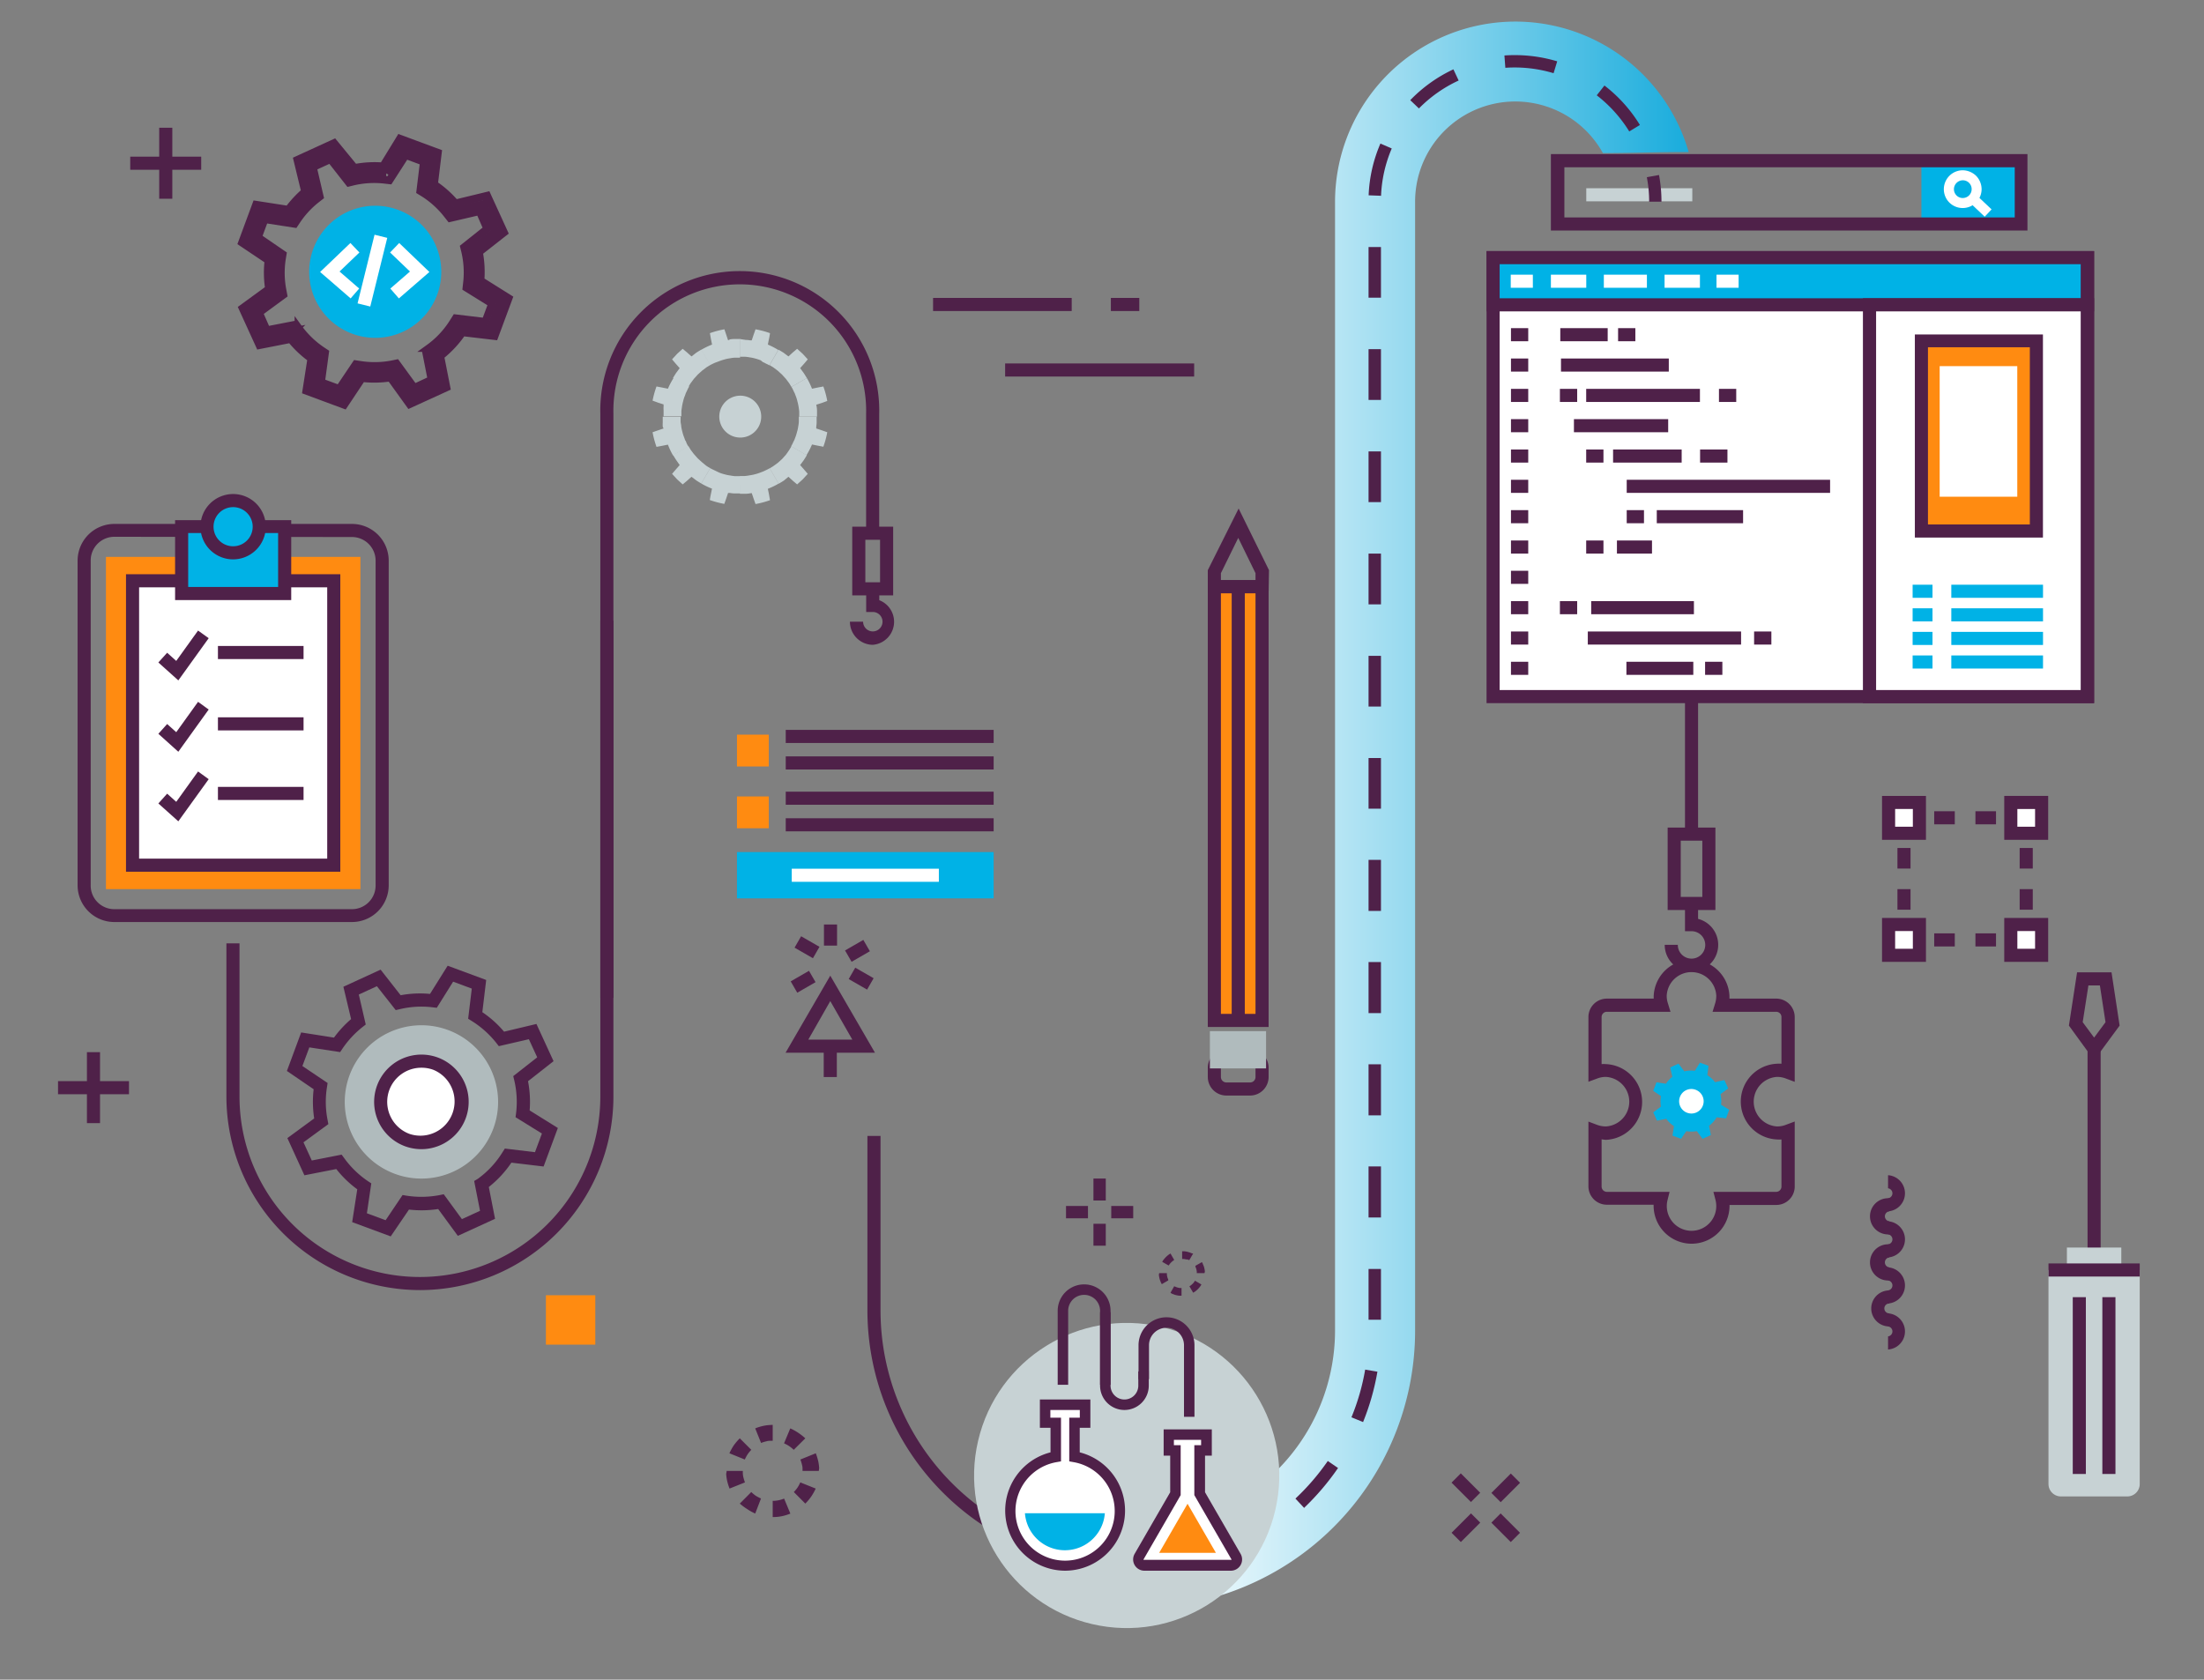 <?xml version="1.0" encoding="utf-8"?><svg xmlns="http://www.w3.org/2000/svg" viewBox="0 0 286 218"><rect x="0" y="0" width="286" height="218" fill="#808080" stroke="none"/><defs><linearGradient id="a" x1="147.59" y1="105.74" x2="219.99" y2="105.74" gradientUnits="userSpaceOnUse"><stop offset="0" stop-color="#fff"/><stop offset=".12" stop-color="#ebf8fc"/><stop offset=".36" stop-color="#b6e5f4"/><stop offset=".71" stop-color="#61c6e7"/><stop offset="1" stop-color="#16abdc"/></linearGradient><style>.a{fill:#4f2149}.b{fill:#c7d2d4}.c{fill:#ff8b11}.d{fill:#b0bbbd}.e{fill:#00b2e6}.f{fill:#fff}.h{fill:none;stroke:#4f2149;stroke-miterlimit:10}</style></defs><path class="a" d="M146 203.54a33.48 33.48 0 0 1-33.44-33.44v-22.67h1.7v22.67A31.78 31.78 0 0 0 146 201.84ZM270.89 136.16h1.7v26.9h-1.7z"/><path class="b" d="M268.21 161.92h7.06v3.11h-7.06z"/><path class="b" d="M265.82 164.83v27.78a1.61 1.61 0 0 0 1.61 1.61h8.62a1.61 1.61 0 0 0 1.61-1.61v-27.78Z"/><path class="a" d="M265.82 163.98h11.84v1.7h-11.84zM268.97 168.36h1.7v22.95h-1.7zM272.81 168.36h1.7v22.95h-1.7zM271.74 137.61l-3.27-4.5 1.06-6.91H274l1.05 6.91Zm-1.48-4.94 1.48 2 1.48-2-.73-4.77H271Z"/><path class="c" d="M163.77 76.17v56.28h-6.2V76.17z"/><path class="a" d="M164.62 133.29h-7.89v-58h7.89Zm-6.19-1.7h4.49V77h-4.49ZM162.22 142.19h-3.08a2.41 2.41 0 0 1-2.41-2.41v-1.19a2.41 2.41 0 0 1 2.41-2.41h3.08a2.41 2.41 0 0 1 2.4 2.41v1.19a2.41 2.41 0 0 1-2.4 2.41Zm-3.08-4.31a.71.71 0 0 0-.71.71v1.19a.71.71 0 0 0 .71.71h3.08a.7.7 0 0 0 .7-.71v-1.19a.7.7 0 0 0-.7-.71Z"/><path class="d" d="M157 138.67v-4.84h7.29v4.84z"/><path class="a" d="M159.83 76.68h1.7v56.28h-1.7z"/><path class="a" d="M164.62 77h-7.89v-3l4-8 3.94 8Zm-6.19-1.7h4.49v-.91l-2.24-4.58-2.25 4.58ZM188.356 192.429l1.202-1.202 2.517 2.517-1.201 1.202zM193.527 197.626l1.202-1.202 2.517 2.517-1.202 1.202zM188.361 198.937l2.518-2.517 1.202 1.202-2.518 2.517zM193.531 193.765l2.518-2.517 1.202 1.202-2.518 2.517z"/><path class="e" d="M249.33 20.86h12.91v8.21h-12.91z"/><path class="a" d="M263.09 29.92h-61.84V20h61.84ZM203 28.22h58.44v-6.51H203Z"/><path class="b" d="M205.84 24.43h13.76v1.7h-13.76z"/><path class="f" d="M254.69 27a2.44 2.44 0 0 1-2.45-2.43 2.46 2.46 0 0 1 2.43-2.47 2.56 2.56 0 0 1 1.74.7 2.5 2.5 0 0 1 .73 1.73 2.45 2.45 0 0 1-2.43 2.47Zm0-3.6a1.16 1.16 0 0 0-1.14 1.16 1.15 1.15 0 0 0 .34.81 1.12 1.12 0 0 0 .82.33 1.15 1.15 0 0 0 1.14-1.16 1.14 1.14 0 0 0-1.15-1.14Z"/><path class="f" d="m255.573 26.261.892-.945 1.97 1.86-.892.946z"/><path class="a" d="M222.6 118.11h-6.2v-10.7h6.2Zm-4.5-1.7h2.8v-7.3h-2.8Z"/><path class="a" d="M218.65 89.42h1.7v18.83h-1.7zM219.5 126.11a3.48 3.48 0 0 1-3.48-3.48h1.7a1.78 1.78 0 1 0 1.78-1.77h-.85v-3.6h1.7v2a3.48 3.48 0 0 1-.85 6.85Z"/><path class="a" d="M219.5 161.42a4.93 4.93 0 0 1-4.92-4.92.66.66 0 0 1 0-.14h-6.08a2.39 2.39 0 0 1-2.38-2.39v-8.4l1.14.43a3.35 3.35 0 0 0 1.12.2 3.22 3.22 0 0 0 0-6.43 3.13 3.13 0 0 0-1.12.21l-1.14.42V132a2.39 2.39 0 0 1 2.38-2.39h6.09v-.35a4.92 4.92 0 0 1 9.83 0v.35h6.08a2.4 2.4 0 0 1 2.39 2.39v8.41l-1.15-.43a3.18 3.18 0 0 0-1.13-.21 3.22 3.22 0 0 0 0 6.43 3.18 3.18 0 0 0 1.13-.21l1.15-.43V154a2.39 2.39 0 0 1-2.39 2.39h-6.07v.14a4.92 4.92 0 0 1-4.93 4.89Zm-11.67-13.55V154a.69.69 0 0 0 .68.69h8.14l-.26 1.05a3.21 3.21 0 1 0 6.22 0l-.27-1.05h8.14a.69.69 0 0 0 .69-.69v-6.11a3.77 3.77 0 0 1-.58 0 4.92 4.92 0 0 1 0-9.83 3.77 3.77 0 0 1 .58 0V132a.68.68 0 0 0-.69-.68h-8.25l.34-1.11a3.31 3.31 0 0 0 .14-1 3.22 3.22 0 0 0-6.43 0 3 3 0 0 0 .15 1l.34 1.11h-8.26a.68.68 0 0 0-.68.68v6.11a3.43 3.43 0 0 1 .56 0 4.92 4.92 0 0 1 0 9.83 5.12 5.12 0 0 1-.56-.07Z"/><path class="e" d="m221.7 138.33-1.11-.41-.66 1.06a3.94 3.94 0 0 0-1.37.07l-.75-1-1.08.5.28 1.21a3.75 3.75 0 0 0-.83.9l-1.23-.19-.42 1.11 1 .68a4.19 4.19 0 0 0 0 1.37l-1 .74.49 1.08 1.2-.24a3.89 3.89 0 0 0 1 .95l-.19 1.23 1.11.42.68-1a3.93 3.93 0 0 0 1.37 0l.74 1 1.08-.49-.24-1.2a4.08 4.08 0 0 0 1-1.11l1.21.14.41-1.11-1.06-.66a3.93 3.93 0 0 0-.07-1.37l1-.75-.5-1.08-1.21.28a3.71 3.71 0 0 0-1-.91Z"/><path class="f" d="M220 141.43a1.59 1.59 0 1 1-2 .93 1.58 1.58 0 0 1 2-.93Z"/><path class="a" d="M113.54 136.63h-11.6l5.8-10Zm-8.65-1.7h5.71l-2.86-5Z"/><path class="a" d="M106.89 135.78h1.7v4.01h-1.7zM106.92 119.99h1.7v2.74h-1.7zM103.106 122.996l.85-1.48 2.384 1.37-.85 1.48zM102.605 127.371l2.374-1.37.85 1.473-2.374 1.37zM110.132 127.07l.85-1.478 2.384 1.37-.85 1.479zM109.656 123.36l2.373-1.37.85 1.472-2.373 1.37zM101.96 94.73h26.98v1.7h-26.98zM101.96 98.17h26.98v1.7h-26.98z"/><path class="c" d="M95.63 95.35h4.13v4.13h-4.13z"/><path class="a" d="M101.96 102.75h26.98v1.7h-26.98zM101.96 106.2h26.98v1.7h-26.98z"/><path class="c" d="M95.63 103.37h4.13v4.13h-4.13z"/><path class="e" d="M95.63 110.59h33.31v6.01H95.63z"/><path class="f" d="M102.74 112.75h19.09v1.7h-19.09z"/><path class="a" d="M246.22 115.4h1.7v2.67h-1.7zM246.22 110.06h1.7v2.67h-1.7zM250.99 105.29h2.67v1.7h-2.67zM256.34 105.29h2.67v1.7h-2.67zM262.08 110.06h1.7v2.67h-1.7zM262.08 115.4h1.7v2.67h-1.7zM256.34 121.14h2.67v1.7h-2.67zM250.99 121.14h2.67v1.7h-2.67zM246.22 104.89h1.7v2.5h-1.7z"/><path class="a" d="M245.82 105.29h2.5v1.7h-2.5zM261.68 105.29h2.5v1.7h-2.5z"/><path class="a" d="M262.08 104.89h1.7v2.5h-1.7zM262.08 120.74h1.7v2.5h-1.7z"/><path class="a" d="M261.68 121.14h2.5v1.7h-2.5zM245.82 121.14h2.5v1.7h-2.5z"/><path class="a" d="M246.22 120.74h1.7v2.5h-1.7z"/><path class="f" d="M260.93 104.14h4v4h-4z"/><path class="a" d="M265.78 109h-5.7v-5.7h5.7Zm-4-1.7h2.3V105h-2.3Z"/><path class="f" d="M260.93 119.99h4v4h-4z"/><path class="a" d="M265.78 124.84h-5.7v-5.7h5.7Zm-4-1.7h2.3v-2.3h-2.3Z"/><path class="f" d="M245.07 119.99h4v4h-4z"/><path class="a" d="M249.92 124.84h-5.7v-5.7h5.7Zm-4-1.7h2.3v-2.3h-2.3Z"/><path class="f" d="M245.07 104.14h4v4h-4z"/><path class="a" d="M249.92 109h-5.7v-5.7h5.7Zm-4-1.7h2.3V105h-2.3ZM20.66 16.58h1.7v9.21h-1.7z"/><path class="a" d="M16.9 20.33h9.21v1.7H16.9zM121.08 38.67h17.99v1.7h-17.99zM144.15 38.67h3.69v1.7h-3.69zM130.43 47.17h24.53v1.7h-24.53zM45.68 119.67H14.83a4.77 4.77 0 0 1-4.76-4.76V72.77A4.77 4.77 0 0 1 14.83 68h30.85a4.77 4.77 0 0 1 4.76 4.77v42.14a4.77 4.77 0 0 1-4.76 4.76Zm-30.85-50a3.07 3.07 0 0 0-3.06 3.07v42.14a3.06 3.06 0 0 0 3.06 3.12h30.85a3.07 3.07 0 0 0 3.06-3.06V72.77a3.07 3.07 0 0 0-3.06-3.07Z"/><path class="c" d="M13.75 72.28h33.02v43.12H13.75z"/><path class="f" d="M17.2 75.38h26.11v36.91H17.2z"/><path class="a" d="M44.16 113.14H16.35V74.53h27.81Zm-26.11-1.7h24.41V76.23H18.05Z"/><path class="e" d="M23.57 68.36h13.37v8.66H23.57z"/><path class="a" d="M37.79 77.88H22.72V67.51h15.07Zm-13.37-1.7h11.67v-7H24.42Z"/><path class="e" d="M33.64 68.36A3.39 3.39 0 1 1 30.25 65a3.38 3.38 0 0 1 3.39 3.36Z"/><path class="a" d="M30.25 72.6a4.24 4.24 0 1 1 4.24-4.24 4.25 4.25 0 0 1-4.24 4.24Zm0-6.78a2.54 2.54 0 1 0 2.54 2.54 2.54 2.54 0 0 0-2.54-2.54ZM23.14 88.31l-2.59-2.33 1.14-1.26 1.18 1.06 2.83-3.94 1.38.99-3.94 5.48zM28.28 83.84h11.11v1.7H28.28zM23.14 97.57l-2.59-2.33 1.14-1.27 1.18 1.06 2.83-3.94 1.38 1-3.94 5.48zM28.28 93.1h11.11v1.7H28.28zM23.14 106.6l-2.59-2.32 1.14-1.27 1.18 1.06 2.83-3.94 1.38 1-3.94 5.47zM28.28 102.13h11.11v1.7H28.28zM104.5 195.15l-1.49-1.5a4.55 4.55 0 0 0 .48-.58 5 5 0 0 0 .36-.67l2 .8a6.89 6.89 0 0 1-.56 1 6.5 6.5 0 0 1-.79.95ZM100.27 196.9v-2.11h.24a3.93 3.93 0 0 0 1.24-.29l.81 1.95a6.55 6.55 0 0 1-1.12.34 5.27 5.27 0 0 1-.8.1ZM96 195.15l1.49-1.5a4.78 4.78 0 0 0 .59.49 5.64 5.64 0 0 0 .67.35l-.75 1.95a6.35 6.35 0 0 1-1-.55 7.81 7.81 0 0 1-1-.74ZM94.29 190.91h2.1v.24a2.59 2.59 0 0 0 .06.52 5.55 5.55 0 0 0 .22.73l-2 .8a7.31 7.31 0 0 1-.34-1.12 7 7 0 0 1-.1-.8c.06-.22.06-.37.06-.37ZM96 186.68l1.49 1.49a5.1 5.1 0 0 0-.48.59 5 5 0 0 0-.36.67l-2-.81a7.6 7.6 0 0 1 .55-1 7 7 0 0 1 .8-.94ZM100.27 184.93V187H100c-.14 0-.33 0-.52.06a5.14 5.14 0 0 0-.72.22l-.76-1.89a6.22 6.22 0 0 1 1.12-.34 5.27 5.27 0 0 1 .8-.1ZM104.5 186.68l-1.5 1.49a5.27 5.27 0 0 0-.59-.48 5 5 0 0 0-.67-.36l.81-1.94a6.48 6.48 0 0 1 1 .55 7.42 7.42 0 0 1 .95.74ZM106.25 190.91h-2.11v-.23c0-.15 0-.33-.06-.52a5 5 0 0 0-.22-.73l2-.81a7.65 7.65 0 0 1 .34 1.13 7 7 0 0 1 .1.8Z"/><path class="c" d="M70.84 168.11h6.41v6.41h-6.41z"/><path class="a" d="M138.33 156.52h2.85v1.6h-2.85zM144.2 156.52h2.85v1.6h-2.85zM141.89 158.83h1.6v2.85h-1.6zM141.89 152.96h1.6v2.85h-1.6zM79.6 129.5h-1.7V53.71a18.1 18.1 0 1 1 36.19 0v16.2h-1.7v-16.2a16.4 16.4 0 1 0-32.79 0Z"/><path class="a" d="M54.49 167.44a25.14 25.14 0 0 1-25.11-25.11v-19.89h1.7v19.89a23.41 23.41 0 0 0 46.82 0V80.57h1.7v61.76a25.13 25.13 0 0 1-25.11 25.11ZM115.9 77.27h-5.31v-8.91h5.31Zm-3.61-1.7h1.91v-5.51h-1.91Z"/><path class="a" d="M113.24 83.69a3 3 0 0 1-2.95-3H112a1.26 1.26 0 1 0 1.25-1.26h-.85v-3.01h1.7v1.48a3 3 0 0 1-.85 5.79ZM50.7 160.47l-5-1.85.66-4.26a13.83 13.83 0 0 1-2.72-2.63l-4.14.81-2.21-4.83 3.48-2.55a14.15 14.15 0 0 1-.07-3.79L37.23 139l1.85-5 4.26.67a14.05 14.05 0 0 1 2.22-2.4l-1-4.2 4.83-2.22 2.6 3.32a13.72 13.72 0 0 1 3.81-.17l2.29-3.66 5 1.85-.5 4.18a13.85 13.85 0 0 1 2.82 2.53l4.2-1 2.22 4.83-3.31 2.6a14.17 14.17 0 0 1 .21 3.79l3.66 2.28-1.85 5-4.18-.5a14 14 0 0 1-2.93 3.16l.81 4.13-4.83 2.21-2.55-3.48a14.15 14.15 0 0 1-3.79.07Zm-3.09-3 2.43.9 2.2-3.27.53.09a12.56 12.56 0 0 0 4.28-.08l.53-.11 2.36 3.23 2.35-1.08-.76-3.87.47-.28a12.11 12.11 0 0 0 3.22-3.47l.29-.46 3.91.47.9-2.42L66.9 145l.07-.53a12.27 12.27 0 0 0-.24-4.27l-.13-.53 3.11-2.44-1.08-2.35-3.9.9-.33-.42a12.4 12.4 0 0 0-3.19-2.85l-.46-.29.47-3.91-2.42-.9-2.12 3.39-.53-.06a12 12 0 0 0-4.27.24l-.53.12-2.44-3.1-2.35 1.08.9 3.89-.42.33a12.57 12.57 0 0 0-2.6 2.8l-.3.45-4-.61-.9 2.42 3.27 2.2-.08.54a12 12 0 0 0 .08 4.27l.1.53-3.23 2.36 1.08 2.36 3.87-.76.32.43a12.24 12.24 0 0 0 3.08 3l.45.3Z"/><path class="d" d="M58.15 133.69a9.95 9.95 0 1 1-12.79 5.86 9.95 9.95 0 0 1 12.79-5.86Z"/><path class="f" d="M56.53 138.06a5.29 5.29 0 1 1-6.8 3.11 5.29 5.29 0 0 1 6.8-3.11Z"/><path class="a" d="M54.68 149.15a6.18 6.18 0 0 1-2.13-.38 6.14 6.14 0 0 1 4.28-11.51 6.14 6.14 0 0 1-2.15 11.89Zm0-10.57a4.43 4.43 0 0 0-4.16 2.89 4.44 4.44 0 0 0 2.62 5.7 4.44 4.44 0 0 0 3.09-8.32 4.4 4.4 0 0 0-1.54-.27Z"/><path class="b" d="M97 51.52a2.72 2.72 0 1 1-3.49 1.6 2.73 2.73 0 0 1 3.49-1.6ZM105.37 57.69l.73.15.74.14a11.37 11.37 0 0 0 .51-1.88l-.71-.25-.72-.24v-.24a3.68 3.68 0 0 0 .05-.53v-.77h-2.31v.63a4.1 4.1 0 0 1-.08.65 3.89 3.89 0 0 1-.16.72 5.33 5.33 0 0 1-.22.71l-.12.32-.14.27a4 4 0 0 1-.2.41l-.09.15 2 1.15a9.88 9.88 0 0 0 .72-1.39Z"/><path class="b" d="m102.31 61.88.56.51.57.48.72-.65.66-.72-.49-.57-.5-.57.46-.62c.21-.32.41-.66.41-.66l-2-1.15-.09.15c-.06.09-.13.23-.24.39L102 59l-.5.56-.55.5-.52.38a3.88 3.88 0 0 1-.39.25l-.15.09 1.16 2s.33-.19.66-.4ZM97.55 64l.24.71.25.71a11.82 11.82 0 0 0 1.88-.5l-.13-.74-.15-.74a9.34 9.34 0 0 0 1.39-.67l-1.16-2-.14.09-.41.2-.28.13-.32.12a5.21 5.21 0 0 1-.7.23 5 5 0 0 1-.73.15 5.76 5.76 0 0 1-.64.09h-.63v2.31h.77a3.88 3.88 0 0 0 .53-.06ZM92.39 63.42s-.07.37-.15.74-.13.74-.13.74a12.11 12.11 0 0 0 1.88.5l.25-.71.24-.71h.24a3.56 3.56 0 0 0 .52.06h.78V61.8h-.64a6.1 6.1 0 0 1-.64-.09 4.61 4.61 0 0 1-.72-.15 4.92 4.92 0 0 1-.71-.23l-.31-.15-.27-.13-.42-.2-.14-.09-1.16 2a9.34 9.34 0 0 0 1.38.66ZM88.2 60.36l-.5.57-.49.57.66.72.72.65.57-.48.57-.51.62.47c.32.21.65.4.65.4l1.16-2-.16-.08a3.88 3.88 0 0 1-.39-.25L91.1 60l-.55-.5-.5-.56-.39-.51c-.11-.16-.18-.3-.24-.39l-.09-.15-2 1.15s.2.34.41.66Z"/><path class="b" d="m86.11 55.61-.71.24-.72.25a12.45 12.45 0 0 0 .51 1.9l.74-.14.74-.15a9.83 9.83 0 0 0 .66 1.39l2-1.15-.09-.15a4 4 0 0 1-.2-.41c0-.09-.09-.18-.14-.27l-.11-.32a4.21 4.21 0 0 1-.23-.71 6.69 6.69 0 0 1-.16-.72c0-.24-.08-.45-.08-.65v-.63H86v.77a3.68 3.68 0 0 0 0 .53ZM86.67 50.45l-.74-.15-.74-.14a12.45 12.45 0 0 0-.51 1.84l.72.26.71.23v.24a3.83 3.83 0 0 0 0 .53v.77h2.31v-.63c0-.19.06-.41.08-.64a6.86 6.86 0 0 1 .16-.73 3.83 3.83 0 0 1 .23-.7l.11-.32.14-.28c.08-.17.14-.31.2-.41l.09-.15-2-1.15a10.39 10.39 0 0 0-.76 1.43Z"/><path class="b" d="m89.73 46.26-.57-.51-.57-.48-.72.65-.66.72.49.58.5.56-.46.62c-.21.32-.41.66-.41.66l2 1.15.09-.15c.06-.09.13-.23.24-.38l.39-.52.5-.55.55-.5.52-.39c.15-.12.3-.18.39-.25l.15-.09-1.16-2s-.33.19-.65.4ZM94.48 44.17l-.24-.72-.24-.71a12.11 12.11 0 0 0-1.88.5l.13.74.15.74a10.45 10.45 0 0 0-1.39.67l1.16 2 .14-.09.42-.2.27-.1.32-.12a6.57 6.57 0 0 1 .71-.23 4.61 4.61 0 0 1 .72-.15 4.13 4.13 0 0 1 .64-.08h.64V44h-.78a2.62 2.62 0 0 0-.52.05Z"/><path class="b" d="M99.64 44.72s.07-.37.15-.74.13-.74.13-.74a11.82 11.82 0 0 0-1.88-.5l-.25.71-.24.72h-.23a2.81 2.81 0 0 0-.53-.05L96 44v2.3h.63a4 4 0 0 1 .64.08 5 5 0 0 1 .73.15 7.17 7.17 0 0 1 .7.23l.3.24.28.13c.16.09.31.15.41.2l.14.09 1.16-2a10.45 10.45 0 0 0-1.35-.7ZM103.83 47.78l.5-.56.49-.58-.66-.72-.72-.65-.57.48-.56.51-.62-.47c-.33-.21-.66-.4-.66-.4l-1.16 2 .15.09c.09.07.24.13.39.25l.52.39.55.5.5.55.39.52c.11.15.18.29.24.38l.09.15 2-1.15s-.2-.34-.41-.66Z"/><path class="b" d="m105.92 52.53.72-.23.71-.26a11.37 11.37 0 0 0-.51-1.88l-.74.14-.73.15a10.45 10.45 0 0 0-.67-1.39l-2 1.15.09.15c.06.1.12.24.2.41s.09.18.14.28l.12.32a4.78 4.78 0 0 1 .22.7 7.62 7.62 0 0 1 .24 1.37v.63h2.31v-.77a3.83 3.83 0 0 0-.05-.53Z"/><path class="a" d="M245.16 172.16a2.34 2.34 0 1 1 0-4.68v1.7a.64.64 0 1 0 0 1.28Z"/><path class="a" d="M245 175.15v-1.7a.65.65 0 0 0 0-1.29v-1.7a2.35 2.35 0 0 1 0 4.69ZM245 169.18v-1.7a.65.65 0 0 0 0-1.29v-1.7a2.35 2.35 0 0 1 0 4.69ZM245 163.2v-1.7a.65.65 0 0 0 0-1.29v-1.7a2.35 2.35 0 0 1 0 4.69ZM245 157.22v-1.7a.65.65 0 0 0 0-1.29v-1.7a2.35 2.35 0 0 1 0 4.69Z"/><path class="a" d="M245.16 166.19a2.35 2.35 0 1 1 0-4.69v1.7a.65.65 0 0 0 0 1.29ZM245.16 160.21a2.35 2.35 0 1 1 0-4.69v1.7a.65.65 0 0 0 0 1.29Z"/><path class="f" d="M193.75 33.44h77.14v56.97h-77.14z"/><path class="a" d="M271.74 91.26H192.9V32.59h78.84Zm-77.14-1.7H270V34.29h-75.4Z"/><path class="e" d="M193.75 33.44h77.14v6.12h-77.14z"/><path class="a" d="M271.74 40.41H192.9v-7.82h78.84Zm-77.14-1.7H270v-4.42h-75.4Z"/><path class="f" d="M196.04 35.65h2.87v1.7h-2.87zM222.74 35.65h2.87v1.7h-2.87zM201.25 35.65h4.59v1.7h-4.59zM216 35.65h4.59v1.7H216zM208.12 35.65h5.59v1.7h-5.59z"/><path class="a" d="M196.07 42.59h2.24v1.7h-2.24zM196.07 46.53h2.24v1.7h-2.24zM196.07 50.47h2.24v1.7h-2.24zM202.42 50.47h2.24v1.7h-2.24zM196.07 54.4h2.24v1.7h-2.24zM196.07 58.34h2.24v1.7h-2.24zM196.07 62.27h2.24v1.7h-2.24zM196.07 66.21h2.24v1.7h-2.24zM196.07 70.15h2.24v1.7h-2.24zM196.07 74.08h2.24v1.7h-2.24zM196.07 78.02h2.24v1.7h-2.24zM202.42 78.02h2.24v1.7h-2.24zM196.07 81.96h2.24v1.7h-2.24zM196.07 85.89h2.24v1.7h-2.24zM209.97 42.59h2.24v1.7h-2.24zM202.47 42.59h6.15v1.7h-6.15zM202.56 46.53h13.99v1.7h-13.99zM223.06 50.47h2.24v1.7h-2.24zM205.83 50.47h14.76v1.7h-14.76zM204.24 54.4h12.23v1.7h-12.23zM205.83 58.34h2.24v1.7h-2.24zM220.61 58.34h3.55v1.7h-3.55zM209.32 58.34h8.9v1.7h-8.9zM211.09 62.27h26.39v1.7h-26.39zM211.09 66.21h2.24v1.7h-2.24zM214.99 66.21h11.2v1.7h-11.2zM205.83 70.15h2.24v1.7h-2.24zM209.82 70.15h4.55v1.7h-4.55zM206.48 78.02h13.33v1.7h-13.33zM227.62 81.96h2.24v1.7h-2.24zM206.04 81.96h19.89v1.7h-19.89zM221.26 85.89h2.24v1.7h-2.24zM211.05 85.89h8.68v1.7h-8.68z"/><path class="f" d="M242.6 39.56h28.29v50.85H242.6z"/><path class="a" d="M271.74 91.26h-30V38.71h30Zm-28.29-1.7H270V40.41h-26.55Z"/><path class="c" d="M249.33 44.26h14.91v24.66h-14.91z"/><path class="a" d="M265.1 69.77h-16.62V43.41h16.62Zm-14.92-1.7h13.22v-23h-13.22Z"/><path class="e" d="M248.19 75.89h2.58v1.7h-2.58zM253.21 75.89h11.9v1.7h-11.9zM248.19 78.95h2.58v1.7h-2.58zM253.21 78.95h11.9v1.7h-11.9zM248.19 82.01h2.58v1.7h-2.58zM253.21 82.01h11.9v1.7h-11.9zM248.19 85.07h2.58v1.7h-2.58zM253.21 85.07h11.9v1.7h-11.9z"/><path class="f" d="M251.7 47.52h10.07v16.95H251.7z"/><path class="a" d="M11.28 136.56h1.7v9.21h-1.7z"/><path class="a" d="M7.53 140.32h9.21v1.7H7.53z"/><path d="M208 19.87c3.71 0 7.42-.15 11.13-.13a23.4 23.4 0 0 0-45.89 6.44v146.53a25.64 25.64 0 0 1-25.61 25.61v10.39a36 36 0 0 0 36-36V26.18A13 13 0 0 1 208 19.87Z" style="fill:url(#a)"/><path class="a" d="M147.59 204.32v-1.61a31.57 31.57 0 0 0 3.22-.17l.17 1.59a29.5 29.5 0 0 1-3.39.19ZM157.62 202.68l-.51-1.53a29.79 29.79 0 0 0 5.85-2.7l.83 1.37a32.27 32.27 0 0 1-6.17 2.86Zm11.58-7-1.1-1.18a30.49 30.49 0 0 0 4.2-4.88l1.33.91a32.92 32.92 0 0 1-4.43 5.2Zm7.66-11.12-1.49-.61a29.19 29.19 0 0 0 1.78-6.19l1.59.27a31.66 31.66 0 0 1-1.88 6.58Zm2.34-13.27h-1.61v-6.59h1.61Zm0-13.27h-1.61v-6.63h1.61Zm0-13.26h-1.61v-6.63h1.61Zm0-13.27h-1.61v-6.63h1.61Zm0-13.26h-1.61v-6.63h1.61Zm0-13.27h-1.61v-6.58h1.61Zm0-13.26h-1.61v-6.58h1.61Zm0-13.26h-1.61v-6.59h1.61Zm0-13.27h-1.61v-6.58h1.61Zm0-13.26h-1.61v-6.59h1.61Zm0-13.27h-1.61v-6.58h1.61Zm0-13.23-1.6-.06a18.71 18.71 0 0 1 1.53-6.72l1.47.64a17.29 17.29 0 0 0-1.39 6.19Zm32.22-8.35a17.66 17.66 0 0 0-4.22-4.69l1-1.27a18.89 18.89 0 0 1 4.6 5.12Zm-27.31-3L183 13a18.94 18.94 0 0 1 5.6-4l.68 1.45a17.53 17.53 0 0 0-5.16 3.63ZM201.6 9.5a17.5 17.5 0 0 0-6.26-.7l-.12-1.6a19.17 19.17 0 0 1 6.85.76ZM215.6 26.18H214a16.56 16.56 0 0 0-.3-3.18l1.58-.29a18.74 18.74 0 0 1 .32 3.47Z"/><path class="h" d="M55.89 20.38 52.26 19l-2.16 3.49a12.91 12.91 0 0 0-4.48.25l-2.47-3.14-3.53 1.62.92 4a12.92 12.92 0 0 0-2.73 2.93l-4-.62-1.35 3.64 3.31 2.22a12.75 12.75 0 0 0 .09 4.49l-3.29 2.41 1.61 3.53 3.91-.82a12.75 12.75 0 0 0 3.23 3.11l-.63 4 3.64 1.35 2.23-3.32a12.76 12.76 0 0 0 4.49-.08l2.41 3.29L57 49.79l-.77-3.93a12.79 12.79 0 0 0 3.38-3.64l4 .48 1.35-3.64-3.5-2.16a12.93 12.93 0 0 0-.26-4.48L64.35 30l-1.62-3.52-4 .92a12.86 12.86 0 0 0-3.35-3Z"/><path class="h" d="m44.66 52.54-4.91-1.82.65-4.19A13.6 13.6 0 0 1 37.73 44l-4.06.8-2.19-4.8 3.43-2.5a13.56 13.56 0 0 1-.07-3.71l-3.43-2.3 1.82-4.92 4.19.65a14.14 14.14 0 0 1 2.17-2.34l-1-4.13 4.76-2.18L46 21.8a13.51 13.51 0 0 1 3.7-.21L51.9 18l4.92 1.82-.5 4.11a13.55 13.55 0 0 1 2.77 2.47l4.13-1 2.18 4.77-3.25 2.55a13.91 13.91 0 0 1 .2 3.7L66 38.71l-1.82 4.91-4.18-.49a13.81 13.81 0 0 1-2.87 3.09l.8 4.06-4.77 2.18L50.67 49a13.89 13.89 0 0 1-3.7.07Zm-3-2.93 2.36.87 2.16-3.21.53.08a12.09 12.09 0 0 0 4.2-.07l.53-.11 2.31 3.17L56 49.29l-.75-3.8.44-.32a11.91 11.91 0 0 0 3.16-3.4l.29-.46 3.84.46.88-2.36-3.33-2.07.06-.54a12 12 0 0 0-.23-4.18l-.13-.53 3-2.39-1-2.29-3.82.89-.34-.43a12.09 12.09 0 0 0-3.07-2.8l-.46-.28L55 21l-2.36-.88-2.11 3.28-.53-.06a12.06 12.06 0 0 0-4.19.23l-.53.13-2.39-3.05-2.29 1.05.89 3.82-.42.33a11.91 11.91 0 0 0-2.55 2.75l-.3.45-3.88-.6-.87 2.35 3.21 2.2-.09.54a12 12 0 0 0 .08 4.19l.1.53-3.16 2.32 1 2.28 3.8-.74.32.44a12.07 12.07 0 0 0 3 2.91l.45.3Z"/><path class="e" d="M51.66 27.24a8.57 8.57 0 1 1-11 5.05 8.56 8.56 0 0 1 11-5.05Z"/><path class="f" d="m45.5 38.73-3.96-3.43 3.93-3.76 1.17 1.23-2.58 2.47 2.55 2.21-1.11 1.28zM51.76 38.73l-1.11-1.28 2.55-2.21-2.58-2.47 1.18-1.23 3.92 3.76-3.96 3.43zM46.398 39.376l2.204-8.912 1.65.408-2.204 8.912z"/><circle class="b" cx="146.21" cy="191.51" r="19.8" transform="rotate(-76.86 146.203 191.511)"/><path class="f" d="M139.43 189.05v-4.42h1.37v-2.31h-5.18v2.31H137v4.42a7.12 7.12 0 1 0 2.43 0Z"/><path class="a" d="M138.21 203.86a7.8 7.8 0 0 1-1.89-15.36v-3.19h-1.38v-3.67h6.55v3.67h-1.38v3.19a7.8 7.8 0 0 1-1.9 15.36ZM136.3 184h1.38v5.67l-.57.1a6.44 6.44 0 1 0 2.2 0l-.56-.1V184h1.37v-1h-3.82Z"/><path class="e" d="M133 196.4a5.2 5.2 0 0 0 10.37 0Z"/><path class="f" d="m160.37 202-4.71-8.15v-5.62h.88v-2.03h-4.89v2.05h.88v5.62l-4.71 8.13a.77.77 0 0 0 .67 1.16h11.22a.77.77 0 0 0 .66-1.16Z"/><path class="a" d="M159.71 203.86h-11.22a1.46 1.46 0 0 1-1.26-2.18l4.62-8v-4.75H151v-3.41h6.25v3.41h-.88v4.75l4.62 8a1.46 1.46 0 0 1-1.25 2.18Zm-7.38-16.29h.88v6.48l-4.8 8.31a.07.07 0 0 0 0 .09.09.09 0 0 0 .08 0h11.22a.07.07 0 0 0 .07 0 .07.07 0 0 0 0-.09l-4.8-8.31v-6.48h.88v-.69h-3.53Z"/><path class="c" d="m150.42 201.54 3.68-6.37 3.68 6.37h-7.36z"/><path class="a" d="M144.11 179.73h-1.36v-9.6a2.07 2.07 0 0 0-4.14 0v9.6h-1.36v-9.6a3.43 3.43 0 0 1 6.86 0ZM155 183.89h-1.36v-9.29a2.27 2.27 0 0 0-4.54 0v4.4h-1.36v-4.4a3.63 3.63 0 1 1 7.26 0Z"/><path class="a" d="M145.91 183a3.16 3.16 0 0 1-3.16-3.16v-9.54h1.36v9.54a1.8 1.8 0 0 0 3.6 0V178h1.36v1.83a3.16 3.16 0 0 1-3.16 3.17ZM154.83 167.78l-.49-.84.14-.08.13-.1.14-.13.13-.14.1-.13.08-.14.84.49a2.08 2.08 0 0 1-.12.2l-.15.2-.19.21-.21.19-.2.15ZM151.89 167.78l.48-.84.11.05.15.06.18.06a1.61 1.61 0 0 0 .35.06h.16v1h-.24a2.84 2.84 0 0 1-.52-.09 1.71 1.71 0 0 1-.27-.09l-.23-.09a1.27 1.27 0 0 1-.17-.12ZM150.42 165.24h1v.16a1.71 1.71 0 0 0 .06.35.64.64 0 0 0 .06.18.52.52 0 0 0 .06.15v.1l-.84.49a2.08 2.08 0 0 1-.11-.21 1.57 1.57 0 0 1-.09-.23 1.43 1.43 0 0 1-.09-.27 3 3 0 0 1-.09-.52ZM151.89 162.69l.48.84-.13.09-.13.1-.14.13-.13.14-.1.13-.09.13-.84-.48.13-.21.15-.19.19-.21.21-.19.19-.15ZM154.83 162.69l-.49.84h-.1l-.15-.07h-.18a1.71 1.71 0 0 0-.35-.06h-.16v-1h.24a3 3 0 0 1 .52.09l.27.08.23.1ZM156.3 165.24h-1v-.16a1.61 1.61 0 0 0-.06-.35 1.27 1.27 0 0 0-.06-.18 1.16 1.16 0 0 0-.06-.15v-.11l.84-.48a1.27 1.27 0 0 1 .12.21c0 .07.06.14.09.23a1.71 1.71 0 0 1 .09.27 2.84 2.84 0 0 1 .09.52Z"/></svg>